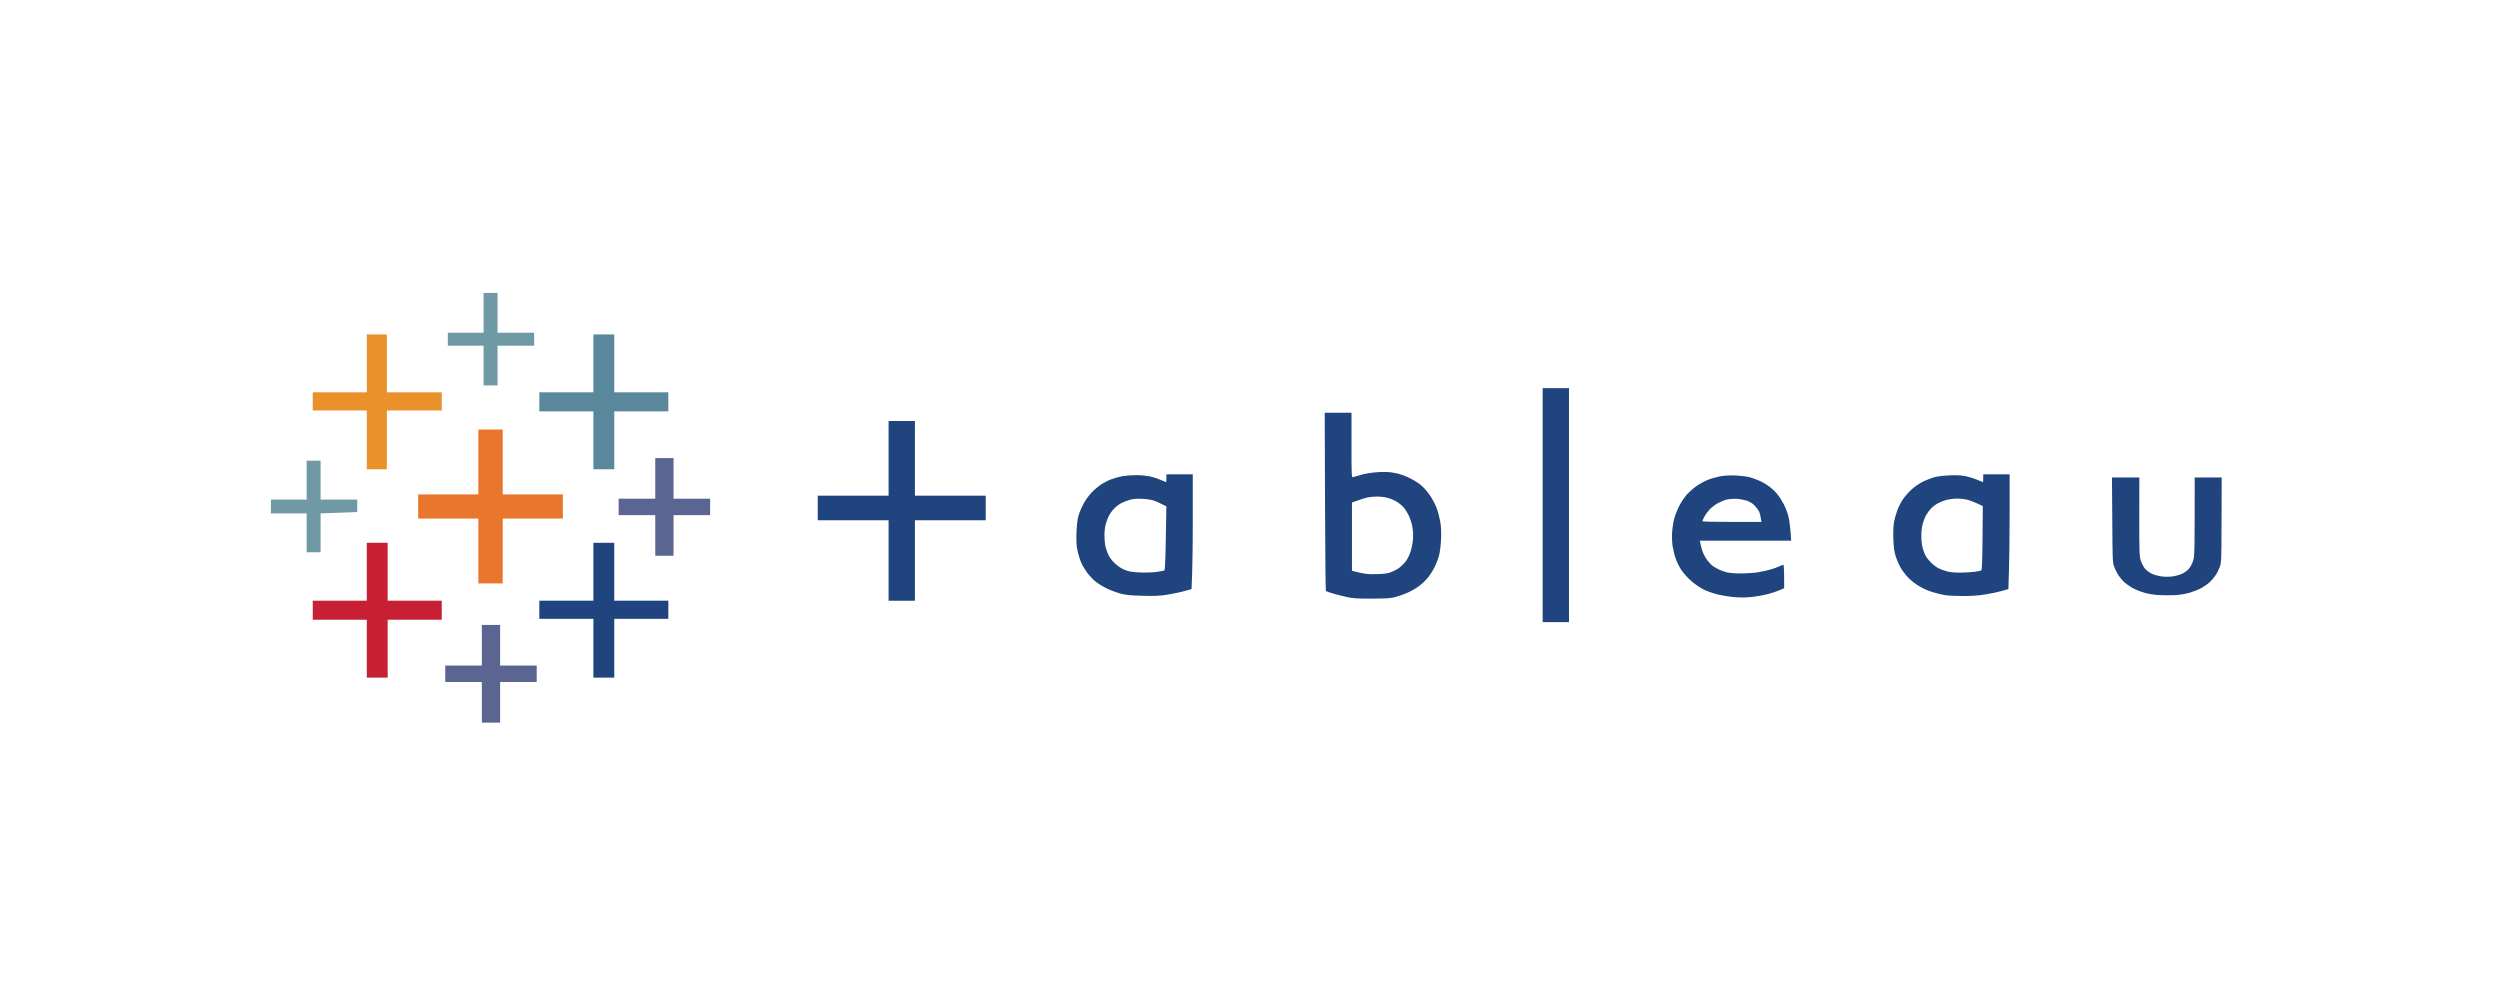 <svg width="202" height="81" viewBox="0 0 202 81" fill="none" xmlns="http://www.w3.org/2000/svg">
<path d="M39.072 25.273V26.884H36.185V27.933H39.072V31.143H40.2V27.933H43.159V26.884H40.2V23.668H39.072V25.273Z" fill="#7099A6"/>
<path d="M29.638 29.361V31.699H25.27V33.167H29.638V37.916H31.259V33.167H35.693V31.699H31.259V27.022H29.638V29.361Z" fill="#EB912C"/>
<path d="M47.947 29.361V31.699H43.578V33.239H47.947V37.916H49.633V33.239H54.002V31.699H49.633V27.022H47.947V29.361Z" fill="#59879B"/>
<path fill-rule="evenodd" clip-rule="evenodd" d="M124.647 31.359H126.774V50.266H124.647V31.359ZM107.037 33.349H109.201V35.974C109.201 38.437 109.213 38.586 109.319 38.555C109.387 38.53 109.709 38.443 110.038 38.35C110.428 38.244 110.9 38.176 111.402 38.145C111.972 38.12 112.307 38.138 112.729 38.219C113.089 38.288 113.517 38.437 113.895 38.623C114.223 38.785 114.658 39.059 114.862 39.239C115.061 39.413 115.377 39.78 115.556 40.054C115.743 40.328 115.972 40.763 116.071 41.03C116.177 41.291 116.307 41.783 116.369 42.125C116.443 42.573 116.462 42.958 116.437 43.568C116.418 44.022 116.35 44.588 116.288 44.824C116.232 45.06 116.084 45.465 115.966 45.719C115.848 45.974 115.612 46.366 115.445 46.584C115.283 46.802 114.955 47.125 114.719 47.306C114.49 47.486 114.068 47.735 113.795 47.859C113.523 47.989 113.07 48.151 112.798 48.226C112.369 48.344 112.096 48.363 110.869 48.369C109.709 48.375 109.331 48.35 108.872 48.251C108.562 48.182 108.047 48.052 107.737 47.965C107.427 47.878 107.155 47.778 107.13 47.753C107.105 47.728 107.074 44.482 107.062 40.533L107.037 33.349ZM109.734 40.427L109.238 40.601V46.118C110.279 46.391 110.503 46.41 111.197 46.391C111.879 46.373 112.103 46.341 112.432 46.217C112.648 46.13 112.953 45.968 113.095 45.85C113.244 45.738 113.455 45.527 113.566 45.384C113.678 45.241 113.839 44.942 113.92 44.724C114.006 44.507 114.105 44.09 114.143 43.798C114.198 43.4 114.198 43.126 114.137 42.703C114.087 42.324 113.982 41.982 113.827 41.658C113.702 41.391 113.485 41.061 113.349 40.925C113.213 40.788 112.964 40.595 112.798 40.502C112.636 40.402 112.32 40.278 112.096 40.222C111.879 40.16 111.489 40.116 111.235 40.122C110.981 40.129 110.645 40.16 110.503 40.191C110.354 40.222 110.013 40.328 109.734 40.427ZM71.798 34.015H73.924V40.048H79.648V42.038H73.924V48.537H71.798V42.038H66.074V40.048H71.798V34.015Z" fill="#1F447E"/>
<path d="M38.65 37.326V39.947H33.789V41.899H38.65V47.14H40.618V41.899H45.479V39.947H40.618V34.706H38.65V37.326Z" fill="#E8762C"/>
<path d="M52.945 38.649V40.294H49.986V41.623H52.945V44.906H54.421V41.623H57.379V40.294H54.421V37.012H52.945V38.649Z" fill="#5B6591"/>
<path d="M24.777 38.794V40.366H21.891V41.48H24.777V44.624H25.905V41.48L28.864 41.375V40.366H25.905V37.222H24.777V38.794Z" fill="#7099A6"/>
<path fill-rule="evenodd" clip-rule="evenodd" d="M94.243 38.325H96.375V42.06C96.375 44.116 96.35 46.203 96.276 47.597L95.741 47.751C95.449 47.834 94.834 47.964 94.374 48.041C93.671 48.153 93.354 48.165 92.34 48.141C91.401 48.117 91.022 48.082 90.606 47.981C90.307 47.905 89.797 47.721 89.468 47.568C89.12 47.402 88.703 47.142 88.467 46.947C88.249 46.758 87.938 46.421 87.789 46.203C87.634 45.978 87.428 45.623 87.341 45.417C87.254 45.21 87.124 44.796 87.062 44.506C86.975 44.081 86.956 43.768 86.981 43.023C87.012 42.308 87.055 41.959 87.161 41.605C87.242 41.345 87.428 40.919 87.572 40.659C87.715 40.399 88.001 40.003 88.212 39.784C88.43 39.56 88.784 39.264 89.001 39.123C89.219 38.987 89.58 38.803 89.803 38.721C90.021 38.638 90.419 38.526 90.686 38.478C90.954 38.431 91.451 38.39 91.787 38.39C92.129 38.39 92.614 38.437 92.875 38.484C93.13 38.537 93.534 38.667 93.776 38.774C94.013 38.874 94.218 38.963 94.224 38.957C94.23 38.957 94.243 38.815 94.243 38.644V38.325ZM90.612 40.647C90.431 40.742 90.17 40.937 90.027 41.085C89.884 41.232 89.692 41.492 89.605 41.67C89.511 41.841 89.393 42.16 89.337 42.379C89.281 42.592 89.238 42.982 89.238 43.242C89.238 43.502 89.269 43.886 89.306 44.093C89.35 44.3 89.462 44.642 89.567 44.849C89.692 45.097 89.891 45.352 90.145 45.576C90.394 45.795 90.686 45.978 90.941 46.072C91.252 46.191 91.501 46.226 92.141 46.256C92.595 46.273 93.167 46.25 93.472 46.209C93.764 46.167 94.037 46.114 94.081 46.09C94.13 46.061 94.168 45.239 94.199 43.478L94.243 40.913C93.695 40.63 93.391 40.499 93.204 40.44C93.024 40.375 92.601 40.316 92.272 40.304C91.861 40.287 91.557 40.31 91.302 40.381C91.103 40.434 90.792 40.553 90.612 40.647ZM160.245 38.325H162.378V41.492C162.378 43.236 162.359 45.322 162.278 47.597L161.744 47.751C161.452 47.834 160.861 47.964 160.426 48.029C159.872 48.123 159.344 48.159 158.629 48.159C158.063 48.159 157.41 48.129 157.174 48.094C156.938 48.052 156.471 47.94 156.142 47.84C155.787 47.733 155.327 47.526 155.042 47.349C154.762 47.178 154.377 46.876 154.177 46.669C153.985 46.468 153.711 46.114 153.581 45.889C153.45 45.665 153.27 45.251 153.183 44.979C153.052 44.583 153.015 44.276 152.983 43.561C152.965 42.988 152.983 42.479 153.033 42.202C153.077 41.959 153.188 41.551 153.282 41.291C153.369 41.031 153.574 40.618 153.736 40.375C153.891 40.133 154.227 39.749 154.482 39.524C154.768 39.276 155.141 39.022 155.446 38.88C155.72 38.756 156.117 38.602 156.341 38.543C156.558 38.49 157.1 38.425 157.541 38.407C158.132 38.384 158.473 38.407 158.84 38.478C159.12 38.537 159.537 38.667 159.779 38.774C160.016 38.874 160.221 38.963 160.227 38.957C160.239 38.957 160.245 38.815 160.245 38.644V38.325ZM156.614 40.647C156.434 40.742 156.173 40.937 156.03 41.085C155.887 41.232 155.701 41.492 155.607 41.67C155.514 41.841 155.396 42.16 155.34 42.379C155.284 42.592 155.241 43.011 155.241 43.307C155.241 43.602 155.284 44.022 155.34 44.235C155.396 44.453 155.502 44.749 155.582 44.897C155.664 45.044 155.869 45.304 156.037 45.47C156.204 45.641 156.478 45.842 156.64 45.919C156.808 46.002 157.106 46.114 157.311 46.167C157.541 46.232 157.92 46.268 158.362 46.268C158.734 46.268 159.263 46.238 159.524 46.203C159.792 46.167 160.046 46.114 160.084 46.09C160.14 46.061 160.171 45.298 160.189 43.472L160.208 40.889C159.537 40.565 159.164 40.429 158.939 40.375C158.722 40.322 158.349 40.281 158.107 40.287C157.87 40.287 157.51 40.334 157.311 40.381C157.106 40.434 156.795 40.553 156.614 40.647ZM140.226 38.419C140.611 38.437 141.103 38.496 141.326 38.549C141.544 38.602 141.904 38.727 142.122 38.827C142.346 38.922 142.707 39.128 142.924 39.288C143.148 39.448 143.459 39.743 143.62 39.944C143.782 40.145 144.012 40.511 144.136 40.754C144.261 40.996 144.423 41.422 144.497 41.699C144.572 41.977 144.659 42.538 144.727 43.685H137.353L137.397 43.921C137.416 44.051 137.496 44.329 137.558 44.536C137.627 44.743 137.801 45.068 137.938 45.251C138.074 45.434 138.28 45.653 138.385 45.73C138.497 45.807 138.721 45.937 138.889 46.019C139.05 46.096 139.337 46.197 139.523 46.244C139.71 46.291 140.207 46.333 140.654 46.333C141.096 46.333 141.731 46.291 142.06 46.238C142.389 46.185 142.856 46.078 143.092 46.008C143.328 45.937 143.639 45.824 143.776 45.759C143.913 45.694 144.056 45.635 144.093 45.635C144.136 45.635 144.162 45.996 144.162 47.526L143.795 47.686C143.589 47.775 143.167 47.916 142.843 48.005C142.52 48.088 141.929 48.194 141.525 48.236C140.972 48.289 140.598 48.289 140.021 48.236C139.598 48.194 138.983 48.088 138.653 47.999C138.323 47.91 137.845 47.733 137.596 47.603C137.341 47.473 136.912 47.172 136.638 46.929C136.358 46.687 136.01 46.291 135.849 46.049C135.687 45.807 135.488 45.393 135.395 45.133C135.302 44.873 135.19 44.418 135.146 44.128C135.097 43.803 135.084 43.348 135.109 42.993C135.128 42.663 135.209 42.166 135.283 41.888C135.358 41.611 135.538 41.156 135.681 40.878C135.824 40.6 136.091 40.204 136.265 39.997C136.446 39.79 136.8 39.471 137.055 39.288C137.31 39.105 137.739 38.874 138.007 38.768C138.267 38.661 138.721 38.537 139.007 38.484C139.349 38.425 139.76 38.401 140.226 38.419ZM138.765 40.677C138.566 40.789 138.286 41.008 138.137 41.161C137.994 41.321 137.801 41.581 137.714 41.746C137.627 41.912 137.552 42.072 137.552 42.107C137.552 42.148 138.392 42.172 139.94 42.172H142.327C142.259 41.705 142.197 41.475 142.147 41.35C142.091 41.232 141.929 41.008 141.787 40.86C141.612 40.677 141.401 40.547 141.159 40.458C140.953 40.393 140.58 40.322 140.325 40.304C140.027 40.293 139.722 40.316 139.486 40.375C139.287 40.429 138.964 40.565 138.765 40.677ZM170.647 38.579H172.86L172.854 41.746C172.854 44.731 172.86 44.938 172.984 45.322C173.066 45.558 173.215 45.836 173.339 45.978C173.457 46.108 173.706 46.285 173.892 46.368C174.072 46.451 174.421 46.545 174.657 46.575C174.912 46.61 175.272 46.61 175.527 46.575C175.764 46.545 176.112 46.451 176.293 46.368C176.479 46.285 176.727 46.108 176.846 45.978C176.97 45.836 177.125 45.558 177.2 45.322C177.325 44.938 177.331 44.731 177.331 38.579H179.513L179.501 42.001C179.494 45.239 179.488 45.434 179.363 45.795C179.289 46.002 179.134 46.315 179.015 46.486C178.897 46.663 178.692 46.906 178.549 47.036C178.413 47.166 178.114 47.373 177.897 47.497C177.679 47.621 177.256 47.792 176.964 47.881C176.628 47.981 176.181 48.058 175.764 48.088C175.391 48.105 174.794 48.105 174.427 48.082C174.011 48.058 173.556 47.981 173.227 47.881C172.928 47.792 172.513 47.621 172.288 47.497C172.071 47.373 171.779 47.166 171.635 47.036C171.499 46.906 171.287 46.663 171.169 46.486C171.058 46.315 170.902 46.002 170.827 45.795C170.697 45.44 170.691 45.221 170.672 42.001L170.647 38.579Z" fill="#1F447E"/>
<path d="M29.638 46.196V48.535H25.27V50.074H29.638V54.752H31.324V50.074H35.693V48.535H31.324V43.857H29.638V46.196Z" fill="#C72035"/>
<path d="M47.947 46.196V48.535H43.578V50.002H47.947V54.752H49.633V50.002H54.002V48.535H49.633V43.857H47.947V46.196Z" fill="#1F447E"/>
<path d="M38.933 52.138V53.776H35.975V55.106H38.933V58.388H40.409V55.106H43.367V53.776H40.409V50.494H38.933V52.138Z" fill="#5B6591"/>
</svg>
